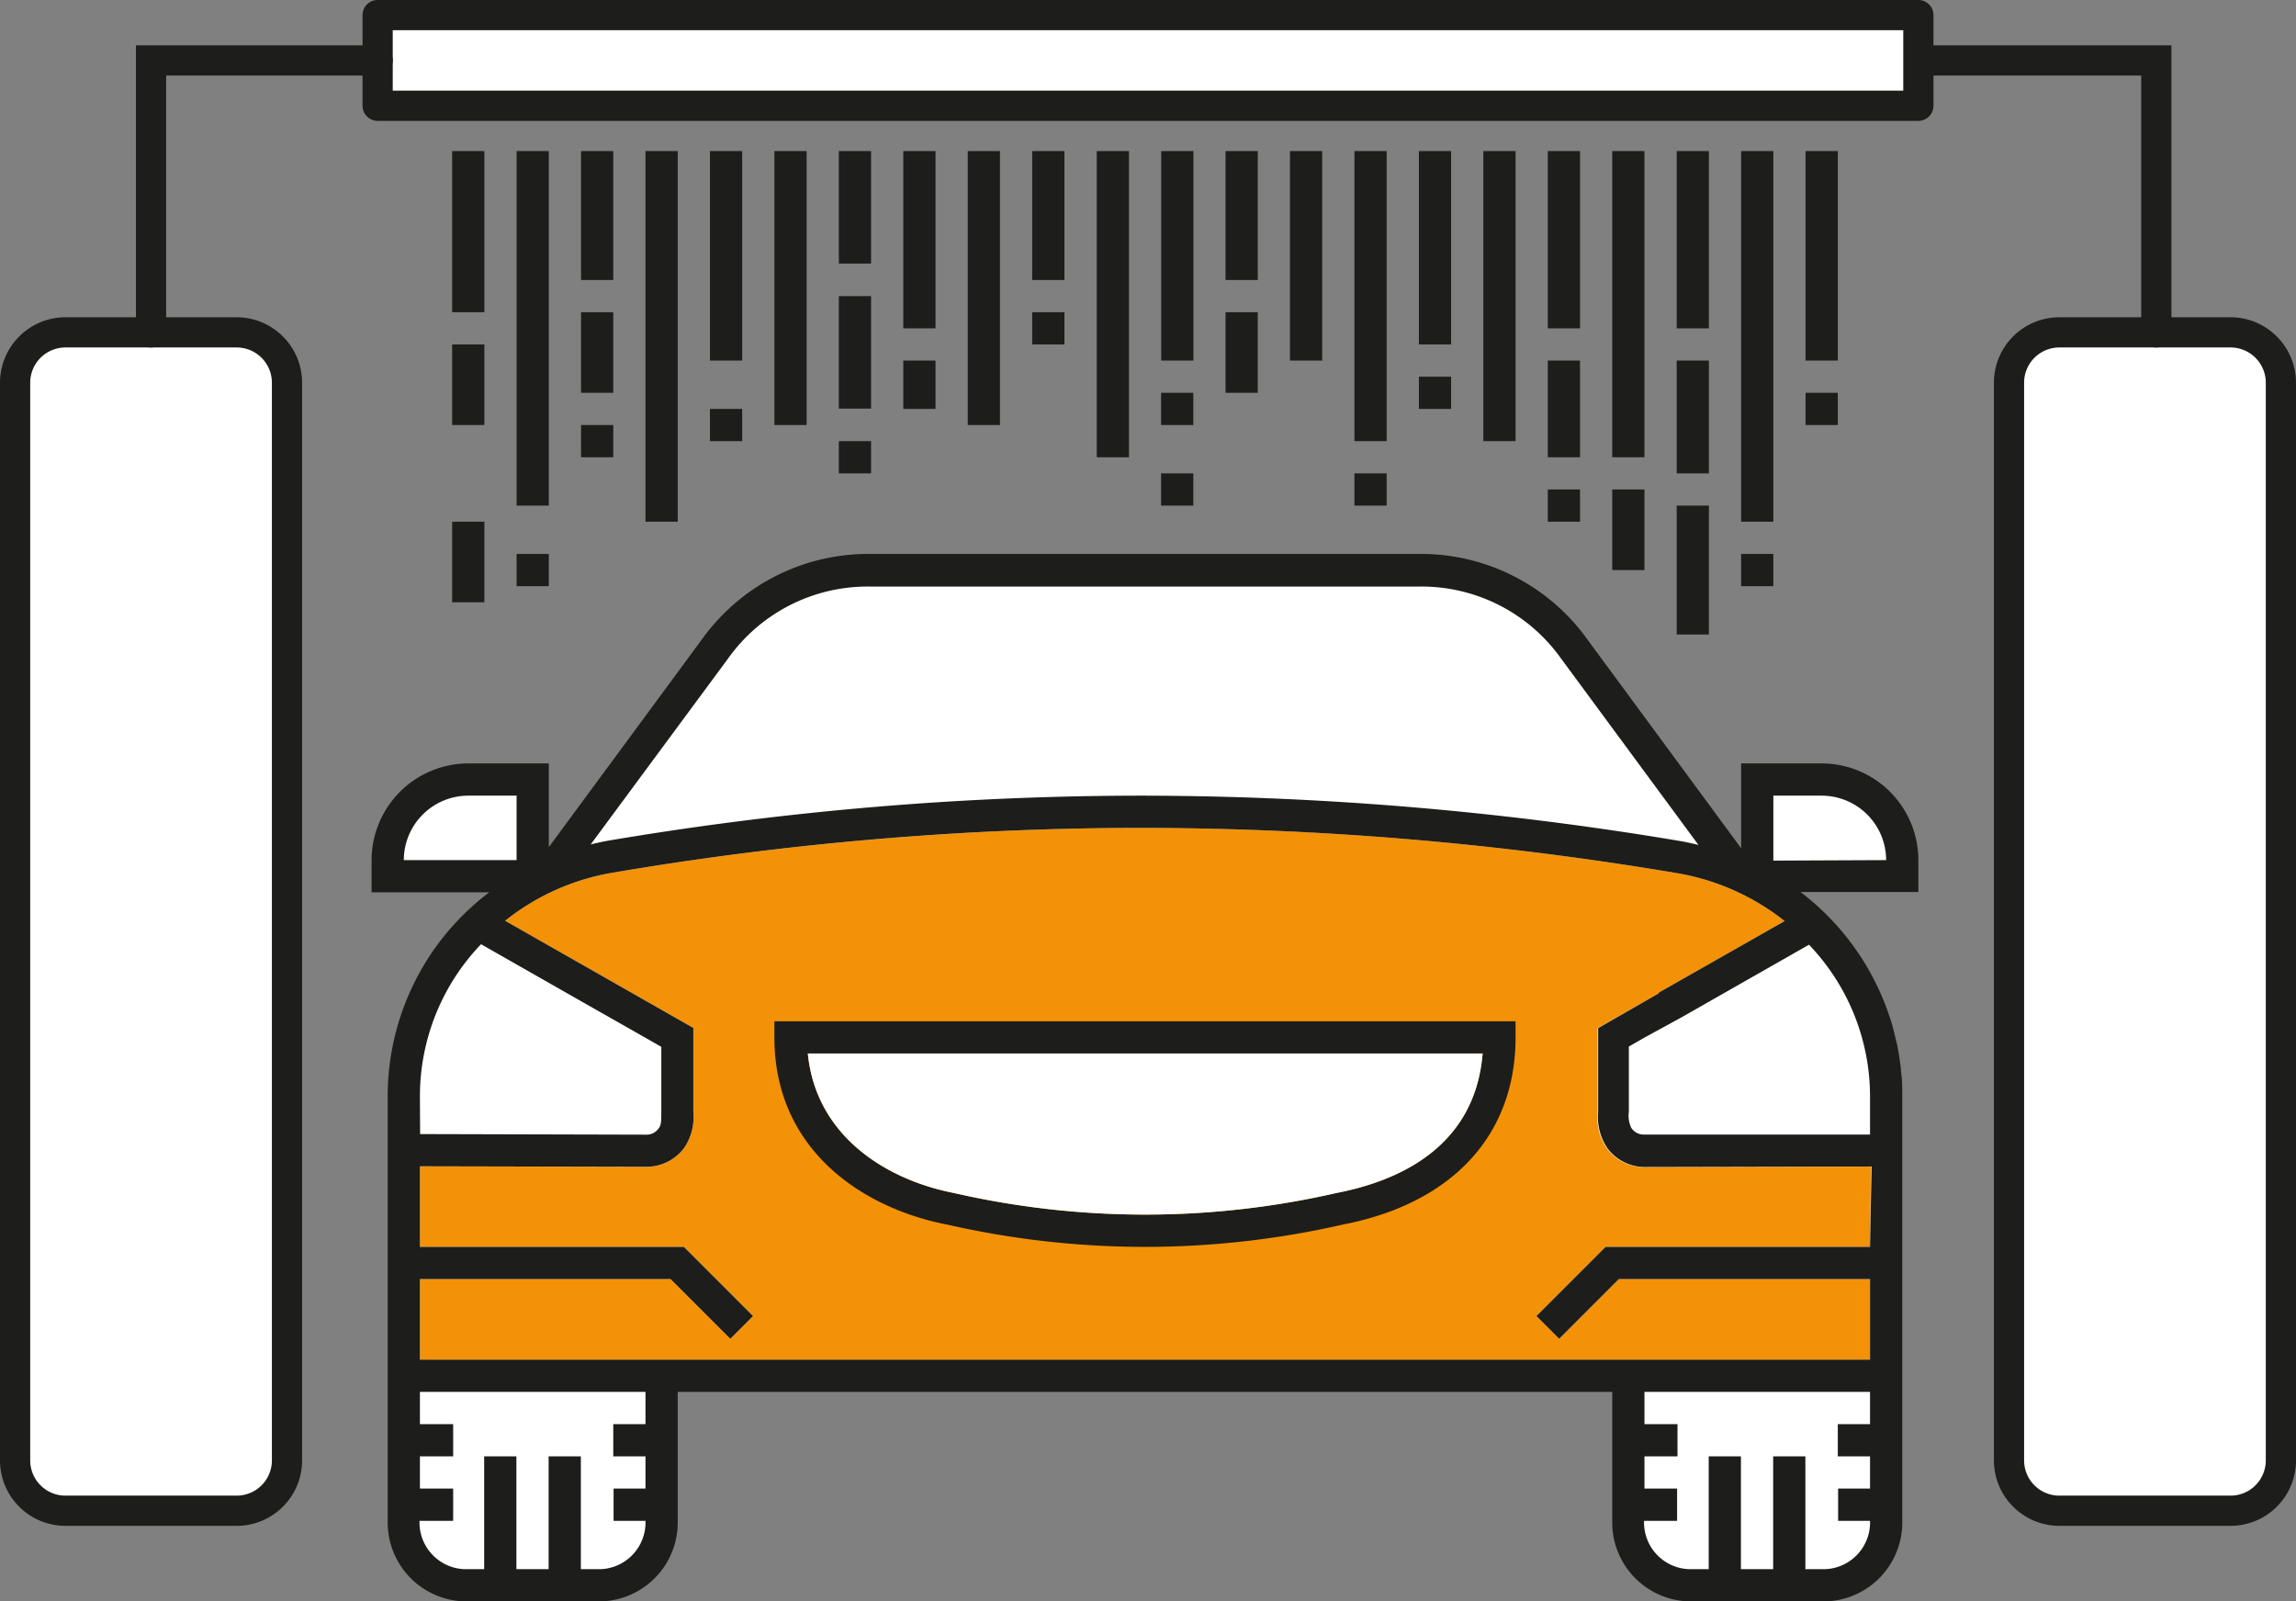 <?xml version="1.0" encoding="UTF-8"?> <svg xmlns="http://www.w3.org/2000/svg" xmlns:xlink="http://www.w3.org/1999/xlink" id="Lager_1" data-name="Lager 1" viewBox="0 0 228 159"><rect x="0" y="0" width="228" height="159" fill="#808080" stroke="none"/><defs><style>.cls-1{fill:none;}.cls-2{clip-path:url(#clip-path);}.cls-3{fill:#fff;}.cls-4{fill:#f39207;}.cls-5{fill:#1d1d1b;}</style><clipPath id="clip-path" transform="translate(-566 -571)"><rect class="cls-1" x="566" y="571" width="228" height="159"></rect></clipPath></defs><title>tvattcenter-tvattunnel-bil-tvattas-ikon</title><g id="Ikon_Tvätt_Biltvätt" data-name="Ikon Tvätt Biltvätt"><g class="cls-2"><polygon class="cls-3" points="112.28 56.58 84.7 56.58 77.66 57.98 69.57 65.72 55.48 85.18 52.69 86.1 52.69 77.26 45.49 77.11 40.65 78.78 38.7 81.98 38.7 86.85 49.19 86.85 50.39 88.64 45.49 92.84 39.89 103.03 39.89 134.78 39.89 150.53 41.49 155.58 45.49 157.43 53.48 157.43 60.73 157.43 63.89 154.73 65.47 152.33 65.47 136 161.51 136.45 161.51 150.09 161.51 153.53 164.28 156.53 168.48 156.83 179.41 157.43 182.41 157.43 186.31 154.58 187.09 150.53 187.09 107 185.49 100.33 181.49 94.19 174.92 87.3 188.7 87 187.95 81.98 184.21 78.01 178.81 77.11 174.29 77.11 174.29 83.67 172.67 86.1 169.67 81.98 156.93 65.12 150.29 57.98 141.95 56.58 112.28 56.58"></polygon><g class="cls-2"><path class="cls-4" d="M751.7,694.8H725.44l-6.87,6.87,2.26,2.26,5.93-5.93H751.7v8h-144v-8h24.89l5.93,5.93,2.26-2.26-6.87-6.87H607.7v-8l22.47.06a4.68,4.68,0,0,0,3.77-1.89,5.42,5.42,0,0,0,.91-3.53v-1.62c0-1.56,0-3.09,0-5.85v-.91l-18.7-10.64a23.48,23.48,0,0,1,10.74-4.78,314.73,314.73,0,0,1,52.45-4.44,321.22,321.22,0,0,1,53.16,4.49,23.53,23.53,0,0,1,10.72,4.76l-12.52,7.12,0,0,0,.07-6.06,3.44V674c0,2.79,0,4.33,0,5.91v1.54a5.42,5.42,0,0,0,.91,3.55,4.66,4.66,0,0,0,3.77,1.89l22.47-.06Z" transform="translate(-566 -571)"></path><path class="cls-5" d="M642.9,674c0,11.25,8.87,17,17.17,18.59a88.28,88.28,0,0,0,39.26,0c10.91-2.11,17.17-8.89,17.17-18.59v-1.6H642.9Zm70.33,1.6c-.76,9.23-8.21,12.63-14.51,13.85a85.2,85.2,0,0,1-38,0c-6.63-1.29-13.69-5.59-14.5-13.85Z" transform="translate(-566 -571)"></path><rect class="cls-5" x="44.9" y="15" width="3.2" height="16"></rect><rect class="cls-5" x="51.3" y="15" width="3.2" height="35.2"></rect><rect class="cls-5" x="57.7" y="15" width="3.2" height="12.8"></rect><rect class="cls-5" x="64.1" y="15" width="3.2" height="36.8"></rect><rect class="cls-5" x="70.5" y="15" width="3.2" height="20.8"></rect><rect class="cls-5" x="76.9" y="15" width="3.2" height="27.2"></rect><rect class="cls-5" x="83.3" y="15" width="3.2" height="11.17"></rect><rect class="cls-5" x="89.7" y="15" width="3.2" height="17.6"></rect><rect class="cls-5" x="96.1" y="15" width="3.2" height="27.2"></rect><rect class="cls-5" x="102.5" y="15" width="3.2" height="12.8"></rect><rect class="cls-5" x="108.91" y="15" width="3.2" height="30.4"></rect><rect class="cls-5" x="115.31" y="15" width="3.2" height="20.8"></rect><rect class="cls-5" x="121.7" y="15" width="3.2" height="12.8"></rect><rect class="cls-5" x="128.1" y="15" width="3.2" height="20.8"></rect><rect class="cls-5" x="134.5" y="15" width="3.2" height="28.8"></rect><rect class="cls-5" x="140.9" y="15" width="3.2" height="19.2"></rect><rect class="cls-5" x="147.3" y="15" width="3.2" height="28.8"></rect><rect class="cls-5" x="153.7" y="15" width="3.2" height="17.6"></rect><rect class="cls-5" x="160.1" y="15" width="3.2" height="30.4"></rect><rect class="cls-5" x="166.5" y="15" width="3.2" height="17.6"></rect><rect class="cls-5" x="172.9" y="15" width="3.2" height="36.8"></rect><rect class="cls-5" x="179.3" y="15" width="3.2" height="20.8"></rect><rect class="cls-5" x="44.9" y="34.2" width="3.2" height="8"></rect><rect class="cls-5" x="44.9" y="51.8" width="3.2" height="8"></rect><rect class="cls-5" x="51.3" y="55" width="3.2" height="3.2"></rect><rect class="cls-5" x="57.7" y="31" width="3.2" height="8"></rect><rect class="cls-5" x="57.7" y="42.2" width="3.2" height="3.2"></rect><rect class="cls-5" x="83.3" y="29.4" width="3.2" height="11.17"></rect><rect class="cls-5" x="70.5" y="40.6" width="3.2" height="3.2"></rect><rect class="cls-5" x="89.7" y="35.8" width="3.2" height="4.8"></rect><rect class="cls-5" x="102.5" y="31" width="3.2" height="3.2"></rect><rect class="cls-5" x="115.3" y="39" width="3.2" height="3.2"></rect><rect class="cls-5" x="121.7" y="31" width="3.2" height="8"></rect><rect class="cls-5" x="83.3" y="43.8" width="3.2" height="3.2"></rect><rect class="cls-5" x="134.5" y="47" width="3.2" height="3.2"></rect><rect class="cls-5" x="140.9" y="37.4" width="3.2" height="3.2"></rect><rect class="cls-5" x="153.7" y="35.8" width="3.2" height="9.6"></rect><rect class="cls-5" x="153.7" y="48.6" width="3.2" height="3.2"></rect><rect class="cls-5" x="160.1" y="48.6" width="3.2" height="8"></rect><rect class="cls-5" x="166.5" y="35.8" width="3.2" height="11.2"></rect><rect class="cls-5" x="166.5" y="50.2" width="3.2" height="12.8"></rect><rect class="cls-5" x="179.3" y="39" width="3.2" height="3.2"></rect><rect class="cls-5" x="172.9" y="55" width="3.2" height="3.2"></rect><rect class="cls-5" x="115.3" y="47" width="3.2" height="3.2"></rect><path class="cls-5" d="M756.5,656.4a9.61,9.61,0,0,0-9.6-9.6h-8v8.42l-15.29-20.76A20.33,20.33,0,0,0,706.86,626h-54.4a20.31,20.31,0,0,0-16.74,8.46L620.5,655.11V646.8h-8a9.62,9.62,0,0,0-9.6,9.6v3.2h11.68a25.36,25.36,0,0,0-10.08,20.18V722a7.84,7.84,0,0,0,7.62,8h13.56a7.84,7.84,0,0,0,7.62-8V709.2h92.8V722a7.84,7.84,0,0,0,7.62,8h13.56a7.84,7.84,0,0,0,7.62-8V679.84c0-.84,0-1.67-.13-2.49a1.11,1.11,0,0,1,0-.19c-.09-.76-.2-1.52-.35-2.27,0-.14-.07-.29-.1-.43-.15-.67-.31-1.32-.51-2l-.15-.46c-.22-.65-.45-1.3-.72-1.92l-.14-.33a25.68,25.68,0,0,0-8-10.18H756.5Zm-118.21-20a17,17,0,0,1,14.17-7.16h54.4A17,17,0,0,1,721,636.36l13.66,18.53c-.56-.13-1.1-.26-1.67-.36A324.28,324.28,0,0,0,679.33,650a318,318,0,0,0-53,4.48c-.56.1-1.12.23-1.67.36Zm-32.19,20a6.41,6.41,0,0,1,6.4-6.4h4.8v6.4Zm1.6,23.52a21.8,21.8,0,0,1,6.07-15.17l7.9,4.5h0l1.93,1.1,6.5,3.69h0l1.57.9c0,2.16,0,3.49,0,4.85l0,1.63c0,.82,0,1.3-.26,1.61a1.46,1.46,0,0,1-1.23.63h0l-22.46-.06Zm22.4,32.48h-3.2v3.2h3.2v3.2h-3.17V722h3.17a4.64,4.64,0,0,1-4.42,4.8h-2V715.6h-3.2v11.2h-3.2V715.6h-3.2v11.2h-2a4.64,4.64,0,0,1-4.42-4.8H611v-3.2H607.7v-3.2H611v-3.2H607.7v-3.2h22.4Zm121.6,0h-3.2v3.2h3.2v3.2h-3.17V722h3.17a4.64,4.64,0,0,1-4.42,4.8h-2V715.6h-3.2v11.2h-3.2V715.6h-3.2v11.2h-2a4.64,4.64,0,0,1-4.42-4.8h3.28v-3.2H729.3v-3.2h3.28v-3.2H729.3v-3.2h22.4Zm0-17.6H725.44l-6.87,6.87,2.26,2.26,5.93-5.93H751.7v8h-144v-8h24.89l5.93,5.93,2.26-2.26-6.87-6.87H607.7v-8l22.47.05a4.67,4.67,0,0,0,3.77-1.88,5.42,5.42,0,0,0,.91-3.53l0-1.62c0-1.56,0-3.1,0-5.85v-.91l-18.69-10.64a23.39,23.39,0,0,1,10.73-4.78,313.67,313.67,0,0,1,52.45-4.44,321.22,321.22,0,0,1,53.16,4.49,23.53,23.53,0,0,1,10.72,4.76l-12.52,7.12,0,0,0,.07-6,3.44,0,.91c0,2.79,0,4.33,0,5.91v1.54a5.48,5.48,0,0,0,.91,3.55,4.65,4.65,0,0,0,3.78,1.88l22.46-.05Zm-6.06-30a21.8,21.8,0,0,1,6.06,15.17v3.68l-22.46,0h0A1.49,1.49,0,0,1,728,683a2.78,2.78,0,0,1-.25-1.61l0-1.57c0-1.38,0-2.72,0-4.91l1.57-.9L733,672h0l4.79-2.73h0Zm-3.54-8.35V650h4.8a6.41,6.41,0,0,1,6.4,6.4Z" transform="translate(-566 -571)"></path><path class="cls-3" d="M713.23,675.6c-.76,9.23-8.21,12.63-14.51,13.85a85.2,85.2,0,0,1-38,0c-6.63-1.29-13.69-5.59-14.5-13.85Z" transform="translate(-566 -571)"></path><path class="cls-3" d="M589.5,721h-17a5,5,0,0,1-5-5V609a5,5,0,0,1,5-5h17a5,5,0,0,1,5,5V716a5,5,0,0,1-5,5" transform="translate(-566 -571)"></path><path class="cls-5" d="M589.5,722.5h-17A6.5,6.5,0,0,1,566,716V609a6.51,6.51,0,0,1,6.5-6.5h17A6.51,6.51,0,0,1,596,609V716a6.5,6.5,0,0,1-6.5,6.5m-17-117A3.5,3.5,0,0,0,569,609V716a3.5,3.5,0,0,0,3.5,3.5h17A3.5,3.5,0,0,0,593,716V609a3.5,3.5,0,0,0-3.5-3.5Z" transform="translate(-566 -571)"></path><path class="cls-3" d="M787.5,721h-17a5,5,0,0,1-5-5V609a5,5,0,0,1,5-5h17a5,5,0,0,1,5,5V716a5,5,0,0,1-5,5" transform="translate(-566 -571)"></path><path class="cls-5" d="M787.5,722.5h-17A6.51,6.51,0,0,1,764,716V609a6.51,6.51,0,0,1,6.5-6.5h17A6.51,6.51,0,0,1,794,609V716a6.5,6.5,0,0,1-6.5,6.5m-17-117A3.5,3.5,0,0,0,767,609V716a3.5,3.5,0,0,0,3.5,3.5h17A3.5,3.5,0,0,0,791,716V609a3.5,3.5,0,0,0-3.5-3.5Z" transform="translate(-566 -571)"></path><rect class="cls-3" x="37.5" y="1.5" width="153" height="9"></rect><path class="cls-5" d="M756.5,583h-153a1.5,1.5,0,0,1-1.5-1.5v-9a1.5,1.5,0,0,1,1.5-1.5h153a1.5,1.5,0,0,1,1.5,1.5v9a1.5,1.5,0,0,1-1.5,1.5M605,580H755v-6H605Z" transform="translate(-566 -571)"></path><path class="cls-5" d="M581,605.5a1.5,1.5,0,0,1-1.5-1.5V575.5h24a1.5,1.5,0,0,1,0,3h-21V604a1.5,1.5,0,0,1-1.5,1.5" transform="translate(-566 -571)"></path><path class="cls-5" d="M780.13,605.5a1.5,1.5,0,0,1-1.5-1.5V578.5h-21a1.5,1.5,0,0,1,0-3h24V604a1.5,1.5,0,0,1-1.5,1.5" transform="translate(-566 -571)"></path></g></g></g></svg> 